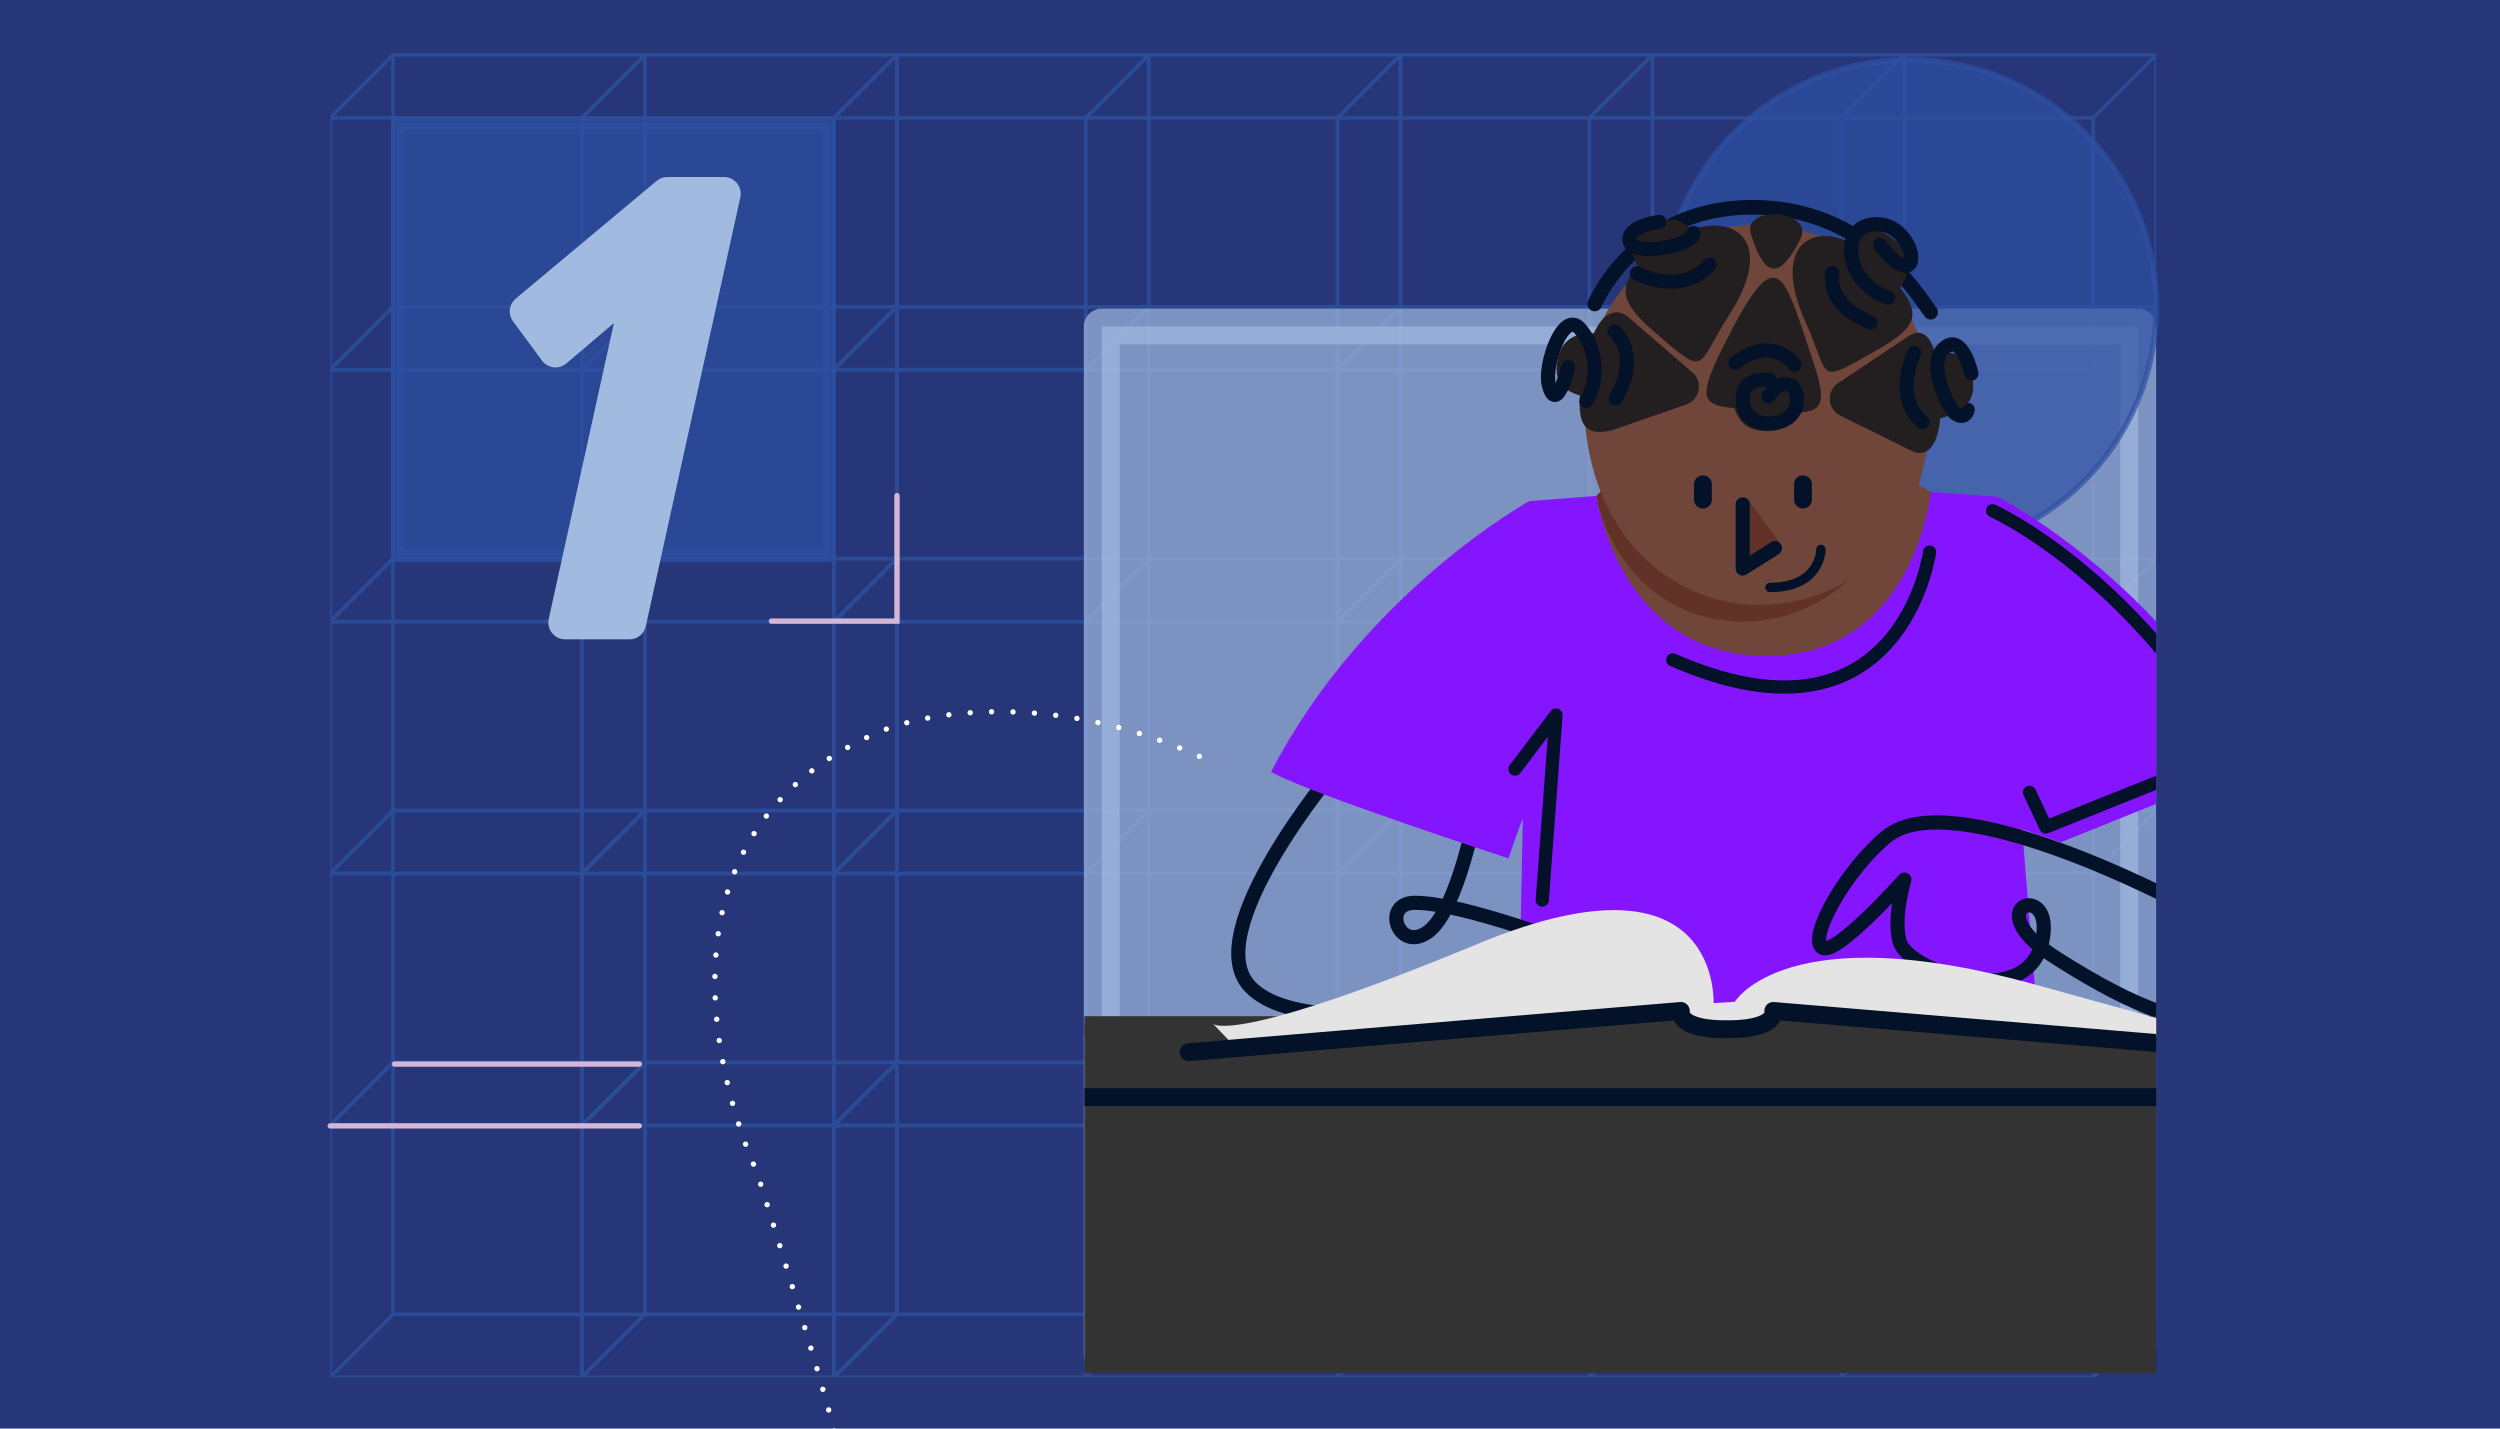 <?xml version="1.0" encoding="UTF-8"?><svg id="Layer_1" xmlns="http://www.w3.org/2000/svg" xmlns:xlink="http://www.w3.org/1999/xlink" viewBox="0 0 350 200"><defs><style>.cls-1,.cls-2,.cls-3,.cls-4,.cls-5,.cls-6,.cls-7,.cls-8,.cls-9,.cls-10,.cls-11,.cls-12,.cls-13{fill:none;}.cls-2{opacity:.75;}.cls-14{fill:#333;stroke:#333;stroke-width:2.54px;}.cls-14,.cls-5,.cls-6,.cls-15,.cls-16,.cls-7,.cls-8,.cls-17,.cls-9,.cls-10,.cls-18{stroke-linejoin:round;}.cls-14,.cls-5,.cls-6,.cls-15,.cls-16,.cls-7,.cls-8,.cls-17,.cls-9,.cls-10,.cls-18,.cls-11{stroke-linecap:round;}.cls-3{clip-path:url(#clippath-2);}.cls-4{clip-path:url(#clippath-1);}.cls-5{stroke-width:1.85px;}.cls-5,.cls-6,.cls-8,.cls-9,.cls-10{stroke:#031228;}.cls-19{fill:#e4e4e4;}.cls-20{fill:#8615ff;}.cls-21{fill:#231f20;}.cls-22{fill:#70463a;}.cls-23{fill:#263678;}.cls-24{fill:#623127;}.cls-6{stroke-width:2.5px;}.cls-15{stroke-width:1.72px;}.cls-15,.cls-16{fill:#2e51a3;stroke:#2e51a3;}.cls-15,.cls-16,.cls-18{opacity:.7;}.cls-16{stroke-width:.77px;}.cls-7{stroke:#fff;stroke-dasharray:0 3;}.cls-7,.cls-11{stroke-width:.75px;}.cls-8{stroke-width:2.05px;}.cls-17{stroke-width:4.7px;}.cls-17,.cls-18{fill:#a1bae0;stroke:#a1bae0;}.cls-9{stroke-width:1.98px;}.cls-10{stroke-width:1.32px;}.cls-18{stroke-width:5.02px;}.cls-11{stroke:#d4b7d7;}.cls-11,.cls-13{stroke-miterlimit:10;}.cls-12{clip-path:url(#clippath);}.cls-13{stroke:#2d51a2;stroke-width:.5px;}</style><clipPath id="clippath"><rect class="cls-1" x="81.22" y="-27.82" width="185.66" height="255.64" transform="translate(74.05 274.05) rotate(-90)"/></clipPath><clipPath id="clippath-1"><polygon class="cls-1" points="301.87 193.17 151.82 194.67 151.82 13.99 301.87 17.72 301.87 193.17"/></clipPath><clipPath id="clippath-2"><polygon class="cls-1" points="127.43 15.72 301.87 15.72 302.11 192.26 127.67 192.26 127.43 15.72"/></clipPath></defs><rect class="cls-23" x="-12.05" y="-11.02" width="379.14" height="215.02"/><g class="cls-12"><g class="cls-2"><polyline class="cls-13" points="293.05 192.82 293.05 157.56 257.79 157.56"/><polyline class="cls-13" points="266.61 148.74 266.61 184.01 301.87 184.01"/><line class="cls-13" x1="301.87" y1="148.74" x2="293.05" y2="157.56"/><line class="cls-13" x1="266.61" y1="184.01" x2="257.79" y2="192.82"/><polygon class="cls-13" points="301.87 184.01 301.87 148.74 266.61 148.74 257.79 157.56 257.79 192.82 293.05 192.82 301.87 184.01"/><polyline class="cls-13" points="293.05 157.56 293.05 122.29 257.79 122.29"/><polyline class="cls-13" points="266.61 113.48 266.61 148.74 301.87 148.74"/><line class="cls-13" x1="301.87" y1="113.48" x2="293.05" y2="122.29"/><line class="cls-13" x1="266.61" y1="148.74" x2="257.79" y2="157.56"/><polygon class="cls-13" points="301.87 148.74 301.87 113.48 266.61 113.48 257.79 122.29 257.79 157.56 293.05 157.56 301.87 148.74"/><polyline class="cls-13" points="257.79 192.82 257.79 157.56 222.52 157.56"/><polyline class="cls-13" points="231.34 148.74 231.34 184.01 266.61 184.01"/><line class="cls-13" x1="266.61" y1="148.74" x2="257.79" y2="157.56"/><line class="cls-13" x1="231.34" y1="184.01" x2="222.52" y2="192.82"/><polygon class="cls-13" points="266.61 184.01 266.61 148.74 231.34 148.74 222.52 157.56 222.52 192.82 257.79 192.82 266.61 184.01"/><polyline class="cls-13" points="257.79 157.56 257.79 122.29 222.52 122.29"/><polyline class="cls-13" points="231.34 113.48 231.34 148.74 266.61 148.74"/><line class="cls-13" x1="266.61" y1="113.48" x2="257.79" y2="122.29"/><line class="cls-13" x1="231.34" y1="148.74" x2="222.52" y2="157.56"/><polygon class="cls-13" points="266.61 148.74 266.61 113.48 231.34 113.48 222.52 122.29 222.52 157.56 257.79 157.56 266.61 148.74"/><polyline class="cls-13" points="293.05 122.29 293.05 87.03 257.79 87.03"/><polyline class="cls-13" points="266.61 78.21 266.61 113.48 301.87 113.48"/><line class="cls-13" x1="301.87" y1="78.21" x2="293.05" y2="87.03"/><line class="cls-13" x1="266.61" y1="113.48" x2="257.79" y2="122.29"/><polygon class="cls-13" points="301.87 113.48 301.87 78.21 266.61 78.21 257.79 87.03 257.79 122.29 293.05 122.29 301.87 113.48"/><polyline class="cls-13" points="293.05 87.03 293.05 51.76 257.79 51.76"/><polyline class="cls-13" points="266.61 42.95 266.61 78.21 301.87 78.21"/><line class="cls-13" x1="301.87" y1="42.95" x2="293.05" y2="51.76"/><line class="cls-13" x1="266.61" y1="78.21" x2="257.79" y2="87.03"/><polygon class="cls-13" points="301.87 78.21 301.87 42.95 266.61 42.95 257.79 51.76 257.79 87.03 293.05 87.03 301.87 78.21"/><polyline class="cls-13" points="257.79 122.29 257.79 87.03 222.52 87.03"/><polyline class="cls-13" points="231.34 78.21 231.34 113.48 266.61 113.48"/><line class="cls-13" x1="266.61" y1="78.21" x2="257.79" y2="87.03"/><line class="cls-13" x1="231.34" y1="113.48" x2="222.52" y2="122.29"/><polygon class="cls-13" points="266.61 113.48 266.61 78.21 231.34 78.21 222.52 87.03 222.52 122.29 257.79 122.29 266.61 113.48"/><polyline class="cls-13" points="257.79 87.03 257.79 51.76 222.52 51.76"/><polyline class="cls-13" points="231.34 42.95 231.34 78.21 266.61 78.21"/><line class="cls-13" x1="266.61" y1="42.95" x2="257.79" y2="51.76"/><line class="cls-13" x1="231.34" y1="78.21" x2="222.52" y2="87.03"/><polygon class="cls-13" points="266.61 78.21 266.61 42.95 231.34 42.95 222.52 51.76 222.52 87.03 257.79 87.03 266.61 78.21"/><polyline class="cls-13" points="293.05 51.76 293.05 16.5 257.79 16.5"/><polyline class="cls-13" points="266.61 7.68 266.61 42.95 301.87 42.95"/><line class="cls-13" x1="293.05" y1="16.5" x2="301.87" y2="7.68"/><line class="cls-13" x1="266.61" y1="42.95" x2="257.79" y2="51.76"/><polygon class="cls-13" points="301.87 42.95 301.87 7.68 266.61 7.68 257.79 16.5 257.79 51.76 293.05 51.76 301.87 42.95"/><polyline class="cls-13" points="257.79 51.76 257.79 16.5 222.52 16.5"/><polyline class="cls-13" points="231.34 7.68 231.34 42.95 266.61 42.95"/><line class="cls-13" x1="266.61" y1="7.68" x2="257.79" y2="16.5"/><line class="cls-13" x1="231.34" y1="42.95" x2="222.52" y2="51.76"/><polygon class="cls-13" points="266.61 42.95 266.61 7.68 231.34 7.68 222.52 16.5 222.52 51.76 257.79 51.76 266.61 42.95"/><polyline class="cls-13" points="222.52 192.82 222.52 157.56 187.26 157.56"/><polyline class="cls-13" points="196.08 148.74 196.08 184.01 231.34 184.01"/><line class="cls-13" x1="231.34" y1="148.74" x2="222.52" y2="157.56"/><line class="cls-13" x1="196.08" y1="184.01" x2="187.26" y2="192.82"/><polygon class="cls-13" points="231.34 184.01 231.34 148.74 196.08 148.74 187.26 157.56 187.26 192.82 222.52 192.82 231.34 184.01"/><polyline class="cls-13" points="222.52 157.56 222.52 122.29 187.26 122.29"/><polyline class="cls-13" points="196.08 113.48 196.08 148.74 231.34 148.74"/><line class="cls-13" x1="231.34" y1="113.48" x2="222.52" y2="122.29"/><line class="cls-13" x1="196.08" y1="148.74" x2="187.26" y2="157.56"/><polygon class="cls-13" points="231.34 148.74 231.34 113.48 196.08 113.48 187.26 122.29 187.26 157.56 222.52 157.56 231.34 148.74"/><polyline class="cls-13" points="187.26 192.82 187.26 157.56 151.99 157.56"/><polyline class="cls-13" points="160.81 148.74 160.81 184.01 196.08 184.01"/><line class="cls-13" x1="196.08" y1="148.74" x2="187.26" y2="157.56"/><line class="cls-13" x1="160.81" y1="184.01" x2="151.99" y2="192.82"/><polygon class="cls-13" points="196.08 184.01 196.08 148.74 160.81 148.74 151.99 157.56 151.99 192.82 187.26 192.82 196.08 184.01"/><polyline class="cls-13" points="187.26 157.56 187.26 122.29 151.99 122.29"/><polyline class="cls-13" points="160.81 113.48 160.81 148.74 196.08 148.74"/><line class="cls-13" x1="196.08" y1="113.48" x2="187.26" y2="122.29"/><line class="cls-13" x1="160.81" y1="148.74" x2="151.99" y2="157.56"/><polygon class="cls-13" points="196.08 148.74 196.08 113.48 160.81 113.48 151.99 122.29 151.99 157.56 187.26 157.56 196.08 148.74"/><polyline class="cls-13" points="222.52 122.29 222.52 87.03 187.26 87.03"/><polyline class="cls-13" points="196.08 78.21 196.08 113.48 231.34 113.48"/><line class="cls-13" x1="231.34" y1="78.21" x2="222.52" y2="87.03"/><line class="cls-13" x1="196.08" y1="113.48" x2="187.26" y2="122.29"/><polygon class="cls-13" points="231.34 113.48 231.34 78.21 196.08 78.21 187.26 87.03 187.26 122.29 222.52 122.29 231.34 113.48"/><polyline class="cls-13" points="222.52 87.03 222.52 51.76 187.26 51.76"/><polyline class="cls-13" points="196.08 42.95 196.08 78.21 231.34 78.21"/><line class="cls-13" x1="231.34" y1="42.95" x2="222.52" y2="51.76"/><line class="cls-13" x1="196.08" y1="78.21" x2="187.26" y2="87.03"/><polygon class="cls-13" points="231.34 78.21 231.34 42.95 196.08 42.95 187.26 51.76 187.26 87.03 222.52 87.03 231.34 78.21"/><polyline class="cls-13" points="187.26 122.29 187.26 87.03 151.99 87.03"/><polyline class="cls-13" points="160.81 78.21 160.81 113.48 196.08 113.48"/><line class="cls-13" x1="196.08" y1="78.21" x2="187.26" y2="87.03"/><line class="cls-13" x1="160.81" y1="113.48" x2="151.99" y2="122.29"/><polygon class="cls-13" points="196.08 113.48 196.08 78.21 160.81 78.21 151.99 87.03 151.99 122.29 187.26 122.29 196.08 113.48"/><polyline class="cls-13" points="187.26 87.03 187.26 51.76 151.99 51.76"/><polyline class="cls-13" points="160.81 42.95 160.81 78.21 196.08 78.21"/><line class="cls-13" x1="196.08" y1="42.95" x2="187.26" y2="51.76"/><line class="cls-13" x1="160.81" y1="78.21" x2="151.99" y2="87.03"/><polygon class="cls-13" points="196.08 78.21 196.08 42.95 160.81 42.95 151.99 51.76 151.99 87.03 187.26 87.03 196.08 78.21"/><polyline class="cls-13" points="222.52 51.76 222.52 16.5 187.26 16.5"/><polyline class="cls-13" points="196.08 7.68 196.08 42.95 231.34 42.95"/><line class="cls-13" x1="231.34" y1="7.68" x2="222.52" y2="16.5"/><line class="cls-13" x1="196.08" y1="42.95" x2="187.26" y2="51.76"/><polygon class="cls-13" points="231.34 42.95 231.34 7.68 196.08 7.68 187.26 16.5 187.26 51.76 222.52 51.76 231.34 42.95"/><polyline class="cls-13" points="187.26 51.76 187.26 16.5 151.99 16.5"/><polyline class="cls-13" points="160.81 7.68 160.81 42.95 196.08 42.95"/><line class="cls-13" x1="196.08" y1="7.68" x2="187.26" y2="16.5"/><line class="cls-13" x1="160.81" y1="42.95" x2="151.99" y2="51.76"/><polygon class="cls-13" points="196.08 42.95 196.08 7.68 160.81 7.68 151.99 16.5 151.99 51.76 187.26 51.76 196.08 42.95"/><polyline class="cls-13" points="151.99 192.82 151.99 157.56 116.73 157.56"/><polyline class="cls-13" points="125.55 148.74 125.55 184.01 160.81 184.01"/><line class="cls-13" x1="160.81" y1="148.74" x2="151.99" y2="157.56"/><line class="cls-13" x1="125.55" y1="184.01" x2="116.73" y2="192.82"/><polygon class="cls-13" points="160.81 184.01 160.81 148.74 125.55 148.74 116.73 157.56 116.73 192.82 151.99 192.82 160.81 184.01"/><polyline class="cls-13" points="151.99 157.56 151.99 122.29 116.73 122.29"/><polyline class="cls-13" points="125.55 113.48 125.55 148.74 160.81 148.74"/><line class="cls-13" x1="160.81" y1="113.48" x2="151.99" y2="122.29"/><line class="cls-13" x1="125.55" y1="148.74" x2="116.73" y2="157.56"/><polygon class="cls-13" points="160.81 148.74 160.81 113.48 125.55 113.48 116.73 122.29 116.73 157.56 151.99 157.56 160.81 148.74"/><polyline class="cls-13" points="116.73 192.82 116.73 157.56 81.46 157.56"/><polyline class="cls-13" points="90.28 148.74 90.28 184.01 125.55 184.01"/><line class="cls-13" x1="125.55" y1="148.74" x2="116.73" y2="157.56"/><line class="cls-13" x1="90.28" y1="184.01" x2="81.46" y2="192.82"/><polygon class="cls-13" points="125.55 184.01 125.55 148.74 90.28 148.74 81.46 157.56 81.46 192.82 116.73 192.82 125.55 184.01"/><polyline class="cls-13" points="116.73 157.56 116.73 122.29 81.46 122.29"/><polyline class="cls-13" points="90.28 113.48 90.28 148.74 125.55 148.74"/><line class="cls-13" x1="125.55" y1="113.48" x2="116.73" y2="122.29"/><line class="cls-13" x1="90.28" y1="148.74" x2="81.46" y2="157.56"/><polygon class="cls-13" points="125.55 148.74 125.55 113.48 90.28 113.48 81.46 122.29 81.46 157.56 116.73 157.56 125.55 148.74"/><polyline class="cls-13" points="151.99 122.29 151.99 87.03 116.73 87.03"/><polyline class="cls-13" points="125.55 78.21 125.55 113.48 160.81 113.48"/><line class="cls-13" x1="160.81" y1="78.21" x2="151.99" y2="87.03"/><line class="cls-13" x1="125.55" y1="113.48" x2="116.73" y2="122.29"/><polygon class="cls-13" points="160.81 113.48 160.81 78.21 125.55 78.21 116.73 87.03 116.73 122.29 151.99 122.29 160.81 113.48"/><polyline class="cls-13" points="151.99 87.03 151.99 51.76 116.73 51.76"/><polyline class="cls-13" points="125.55 42.95 125.55 78.21 160.81 78.21"/><line class="cls-13" x1="160.81" y1="42.95" x2="151.99" y2="51.76"/><line class="cls-13" x1="125.55" y1="78.21" x2="116.73" y2="87.03"/><polygon class="cls-13" points="160.81 78.21 160.81 42.95 125.55 42.95 116.73 51.76 116.73 87.03 151.99 87.03 160.81 78.21"/><polyline class="cls-13" points="116.73 122.29 116.73 87.03 81.46 87.03"/><polyline class="cls-13" points="90.28 78.21 90.28 113.48 125.55 113.48"/><line class="cls-13" x1="125.55" y1="78.21" x2="116.73" y2="87.03"/><line class="cls-13" x1="90.28" y1="113.48" x2="81.46" y2="122.29"/><polygon class="cls-13" points="125.55 113.48 125.55 78.21 90.28 78.21 81.46 87.03 81.46 122.29 116.73 122.29 125.55 113.48"/><polyline class="cls-13" points="116.73 87.03 116.73 51.76 81.46 51.76"/><polyline class="cls-13" points="90.28 42.95 90.28 78.21 125.55 78.21"/><line class="cls-13" x1="125.55" y1="42.95" x2="116.73" y2="51.76"/><line class="cls-13" x1="90.28" y1="78.21" x2="81.46" y2="87.03"/><polygon class="cls-13" points="125.55 78.21 125.55 42.95 90.28 42.95 81.46 51.76 81.46 87.03 116.73 87.03 125.55 78.21"/><polyline class="cls-13" points="151.99 51.76 151.99 16.5 116.73 16.5"/><polyline class="cls-13" points="125.55 7.68 125.55 42.95 160.81 42.95"/><line class="cls-13" x1="160.81" y1="7.68" x2="151.99" y2="16.5"/><line class="cls-13" x1="125.55" y1="42.95" x2="116.73" y2="51.76"/><polygon class="cls-13" points="160.81 42.95 160.81 7.68 125.55 7.68 116.73 16.5 116.73 51.76 151.99 51.76 160.81 42.95"/><polyline class="cls-13" points="116.73 51.76 116.73 16.5 81.46 16.5"/><polyline class="cls-13" points="90.28 7.68 90.28 42.95 125.55 42.95"/><line class="cls-13" x1="125.55" y1="7.68" x2="116.73" y2="16.5"/><line class="cls-13" x1="90.28" y1="42.95" x2="81.46" y2="51.76"/><polygon class="cls-13" points="125.55 42.95 125.55 7.68 90.28 7.68 81.46 16.5 81.46 51.76 116.73 51.76 125.55 42.95"/><polyline class="cls-13" points="81.46 192.82 81.46 157.56 46.2 157.56"/><polyline class="cls-13" points="55.02 148.74 55.02 184.01 90.28 184.01"/><line class="cls-13" x1="90.28" y1="148.74" x2="81.46" y2="157.56"/><line class="cls-13" x1="55.02" y1="184.01" x2="46.2" y2="192.82"/><polygon class="cls-13" points="90.28 184.01 90.28 148.74 55.02 148.74 46.2 157.56 46.2 192.82 81.46 192.82 90.28 184.01"/><polyline class="cls-13" points="81.46 157.56 81.46 122.29 46.2 122.29"/><polyline class="cls-13" points="55.02 113.48 55.02 148.74 90.28 148.74"/><line class="cls-13" x1="90.28" y1="113.48" x2="81.46" y2="122.29"/><line class="cls-13" x1="55.02" y1="148.74" x2="46.2" y2="157.56"/><polygon class="cls-13" points="90.28 148.74 90.28 113.48 55.02 113.48 46.2 122.29 46.2 157.56 81.46 157.56 90.28 148.74"/><polyline class="cls-13" points="81.46 122.29 81.46 87.03 46.2 87.03"/><polyline class="cls-13" points="55.02 78.21 55.02 113.48 90.28 113.48"/><line class="cls-13" x1="90.28" y1="78.21" x2="81.46" y2="87.03"/><line class="cls-13" x1="55.02" y1="113.48" x2="46.2" y2="122.29"/><polygon class="cls-13" points="90.28 113.48 90.28 78.21 55.02 78.21 46.2 87.03 46.2 122.29 81.46 122.29 90.28 113.48"/><polyline class="cls-13" points="81.46 87.03 81.46 51.76 46.2 51.76"/><polyline class="cls-13" points="55.02 42.95 55.02 78.21 90.28 78.21"/><line class="cls-13" x1="90.28" y1="42.95" x2="81.46" y2="51.76"/><line class="cls-13" x1="55.02" y1="78.21" x2="46.2" y2="87.03"/><polygon class="cls-13" points="90.28 78.21 90.28 42.95 55.02 42.95 46.2 51.76 46.2 87.03 81.46 87.03 90.28 78.21"/><polyline class="cls-13" points="81.46 51.76 81.46 16.5 46.2 16.5"/><polyline class="cls-13" points="55.02 7.68 55.02 42.95 90.28 42.95"/><line class="cls-13" x1="90.28" y1="7.68" x2="81.46" y2="16.5"/><line class="cls-13" x1="55.02" y1="42.95" x2="46.2" y2="51.76"/><polygon class="cls-13" points="90.28 42.95 90.28 7.68 55.02 7.68 46.2 16.5 46.2 51.76 81.46 51.76 90.28 42.95"/></g></g><rect class="cls-15" x="55.58" y="17.23" width="60.57" height="60.57"/><path class="cls-17" d="m79.12,87.16l10.62-48.24-11.97,10.17-4.05-5.49,19.71-16.47h7.92l-13.23,60.03h-9Z"/><polyline class="cls-11" points="108 86.96 125.58 86.96 125.58 69.39"/><polygon class="cls-18" points="299.34 188.6 154.25 189.49 154.25 45.71 299.34 45.71 299.34 188.6"/><line class="cls-11" x1="89.5" y1="148.97" x2="55.23" y2="148.97"/><line class="cls-11" x1="89.5" y1="157.62" x2="46.23" y2="157.62"/><circle class="cls-16" cx="267.32" cy="42.92" r="34.56"/><g class="cls-4"><g class="cls-3"><path class="cls-9" d="m186.83,107.8s-19.06,22.7-11.83,30.31c4.98,5.24,18.1,4.06,31.99,4.06"/><path class="cls-8" d="m223.26,42.56s5.49-13.36,21.75-13.54c16.26-.18,23.54,12.43,25.28,14.69"/><path class="cls-22" d="m221.36,72.51c7.3-12.59,14.21-1.65,27.61-1.65s14.27-10.06,25.93,2.13c9.26,9.69-14.39,26.27-27.79,26.27s-32.47-15.16-25.75-26.75Z"/><path class="cls-24" d="m228.68,65.59c1.54-12.02,40.02-12.34,38.48-.31-1.54,12.02-12.64,24.34-27.69,21.26-8.72-1.79-14.41-9.33-15.98-17.1,4.16-4.54,4.84-1.09,5.19-3.84Z"/><path class="cls-22" d="m221.75,55.73c0-13.4,10.87-24.27,24.27-24.27s24.27,10.87,24.27,24.27c0,20.88-12.06,28.95-24.2,28.94-12.11-.01-24.34-10.09-24.34-28.94Z"/><path class="cls-21" d="m227.96,44.38l4.15,3.59,4.84,4.18c1.53,1.32,1.05,3.81-.86,4.47l-6.04,2.1-4.32,1.5c-3.98.98-5.57-.6-3.98-8.9s4.68-8.26,6.21-6.94Z"/><path class="cls-21" d="m267.08,47.13l-4.43,2.96-5.32,3.55c-1.68,1.12-1.52,3.65.29,4.54l5.73,2.83,4.39,2.17c1.81.9,4.46-.31,3.91-8.74-.56-8.55-2.89-8.44-4.57-7.31Z"/><path class="cls-21" d="m241.46,48.1c7.3-14.48,8.09-10.32,12.05,1.49,2.6,7.76,2.27,8.76-6.14,7.94-8.53-.83-10.82.31-5.91-9.44Z"/><path class="cls-21" d="m231.66,46.51c-5.05-4.38-6.44-7.08,1.89-12.71,7.54-5.09,16.08-1.37,8.52,10.32-4.71,7.29-2.9,8.91-10.41,2.39Z"/><path class="cls-21" d="m251.98,33.62c-2.7,5.19-4.77,5.75-6.86-.86-1.29-4.07,9.15-3.55,6.86.86Z"/><path class="cls-21" d="m262.72,49.04c6.92-3.91,6.53-5.81-.2-12.53-6.44-6.43-15.46-4.08-9.73,8.61,3.57,7.91,1.28,8.82,9.93,3.92Z"/><path class="cls-21" d="m225.18,46.86c3.11.52,5.74.77,4.76,5.13-.58,2.57-1.45,4.93-6.58,3.9-2.77-.55-5.86-1.24-5.39-4.96.51-4.09,3.42-4.7,7.21-4.06Z"/><path class="cls-21" d="m270.84,58.77c-3.08.69-5.61,1.44-6.34-2.97-.43-2.6-.51-5.11,4.64-6.09,2.77-.53,5.9-1.05,6.86,2.58,1.06,3.99-1.41,5.64-5.16,6.47Z"/><path class="cls-21" d="m242.41,53.94c-.05-3.16-.27-5.79,4.19-5.6,2.63.11,5.11.54,5.02,5.78-.05,2.82-.17,5.99-3.92,6.19-4.12.23-5.23-2.53-5.29-6.37Z"/><path class="cls-9" d="m219.55,51.39s-1.64,6.77-2.72,2.49c-.7-2.76,2-10.46,4.31-7.92,2.31,2.54,2.89,7.1.95,10.17"/><path class="cls-9" d="m226.06,46.38s3.77,3.27.12,9.36"/><path class="cls-9" d="m276,52.3s-1.3-5.88-3.86-3.52c-2.56,2.36.89,8.58,1.52,9.05,1.49,1.11,1.82-.46,1.82-.46"/><path class="cls-21" d="m276.18,54.49c-.04,1.19-.57,1.98-1.57,2.68,0,0-.76-.72-.68-1.87.13-2.07,2.27-1.39,2.25-.81Z"/><path class="cls-9" d="m268,49.35s-3.06,6.2,1.17,9.77"/><path class="cls-9" d="m247.55,55.53c2.05-3.13,4.07-1.55,4.07.3,0,2.21-1.79,3.47-4,3.47s-3.64-1.26-3.64-3.47,1.48-2.68,3.69-2.68"/><path class="cls-9" d="m251.25,51.06s-3.06-4.34-8.28-.26"/><path class="cls-21" d="m229.94,38.5c-1.51-2.77-2.94-4.99,1.1-6.91,2.38-1.13,4.77-1.9,7.13,2.77,1.27,2.52,2.64,5.37-.58,7.31-3.54,2.12-5.81.2-7.65-3.17Z"/><path class="cls-21" d="m258.11,35.61c1.67-2.68,2.9-5.02,6.55-2.45,2.16,1.52,4,3.21,1.1,7.57-1.56,2.35-3.37,4.95-6.64,3.09-3.59-2.04-3.04-4.95-1.01-8.22Z"/><path class="cls-9" d="m232.29,31.06s-4.62.57-4.12,2.75,9.04.59,8.91-1.2"/><path class="cls-9" d="m229.16,38.28s6.25,3.3,10.16-1.24"/><path class="cls-9" d="m263.19,34.27s2.84,3.86,4.06,2.76-1-6.31-5.37-5.57c-4.37.74-3.52,8.07,2.44,10.22"/><path class="cls-9" d="m256.51,38.24s-1.07,4.32,5.38,6.92"/><polyline class="cls-24" points="244.51 69.65 244.51 78.63 249.03 75.79"/><polyline class="cls-9" points="243.98 70.61 243.98 79.59 248.5 76.74"/><line class="cls-6" x1="238.41" y1="67.8" x2="238.41" y2="69.94"/><line class="cls-6" x1="252.42" y1="67.8" x2="252.42" y2="69.94"/><path class="cls-10" d="m254.93,76.92s0,5.32-7.13,5.32"/><path class="cls-20" d="m214.11,70.15l9.38-.72s3.11,22.39,23.83,22.39,22.98-22.93,22.98-22.93l9.03.62,6.01,74.27h-72.74l1.5-73.63h0Z"/><path class="cls-9" d="m308.42,105.6s27.39,59.32-20.77,28.38c-10.48-6.73-1.18-10.33-1.53-3.8-.65,12.17-19.01,5.99-20.18,1.62-.93-3.47.68-8.66.68-8.66,0,0-9.55,10.68-11.47,9.55-2.17-1.27,3.36-11.01,9-15.59,9.36-7.6,41.19,9.4,41.19,9.4"/><path class="cls-9" d="m206.88,112.35s-2.65,15.37-7.2,18.28c-4,2.56-6.24-4.24-1.6-4.24,6.98,0,23.41,6.43,23.41,6.43"/><path class="cls-20" d="m214.11,70.15s-23.13,12.73-36.17,37.93c5.75,3.14,33.25,12.09,33.25,12.09,0,0,7.29-21.76,10.95-23.1s-8.03-26.92-8.03-26.92Z"/><polygon class="cls-14" points="362.01 216.65 118.89 216.65 118.89 153.68 151.61 143.54 362.01 143.54 362.01 216.65"/><path class="cls-19" d="m172.05,145.66l-2.23-2.33s2.53,3.13,37.15-11.22c34.61-14.36,32.93,8.82,32.93,8.82l-4.33.25-63.52,4.49Z"/><path class="cls-19" d="m314.4,145.91s-1.8-.38-29.43-8.06c-34.92-9.71-42.09,2.4-42.09,2.4l-9.03.55,5.16,3.18,7.49-.21,3.02-1.7,64.88,3.82Z"/><path class="cls-6" d="m166.41,147.3l68.91-5.77s-.65,2.33,5.45,2.56h1.52c6.66-.1,5.97-2.56,5.97-2.56l68.91,5.77"/><polyline class="cls-6" points="362.01 143.54 345.13 153.6 118.89 153.6 118.89 209.01"/><line class="cls-6" x1="345.19" y1="176.33" x2="345.19" y2="216.65"/><path class="cls-20" d="m279.34,69.52s22.82,11.73,35.86,36.94c-4.53,2.47-19.42,8.56-26.7,11.46l-7.01-2.32c-2.43-6.7-7.77-19.15-10.49-20.15-3.66-1.35,8.34-25.92,8.34-25.92Z"/><polyline class="cls-5" points="215.92 126 217.84 100.1 212.1 107.67"/><path class="cls-5" d="m270.14,77.29s-3.98,29.09-35.96,15.09"/></g><path class="cls-20" d="m279.63,69.52s23.11,11.76,36.15,36.96c-4.63,2.52-20.26,8.58-27.23,11.35l-7.15-2.38c-2.25-6.26-6.95-18.93-9.82-19.98-3.66-1.35,8.04-25.95,8.04-25.95Z"/><path class="cls-5" d="m278.96,71.5s18.91,8.43,33.74,33.75l-26.29,10.53-2.28-4.86"/></g><path class="cls-7" d="m77.29,225.09c42.9,22.86,54.99,25.48,35.31-39.45-5.05-16.71-6.68-21.65-6.68-21.65,0,0-21.08-44.76,16.87-61.4,7.28-3.19,25.91-6.01,46.78,4.07"/></svg>